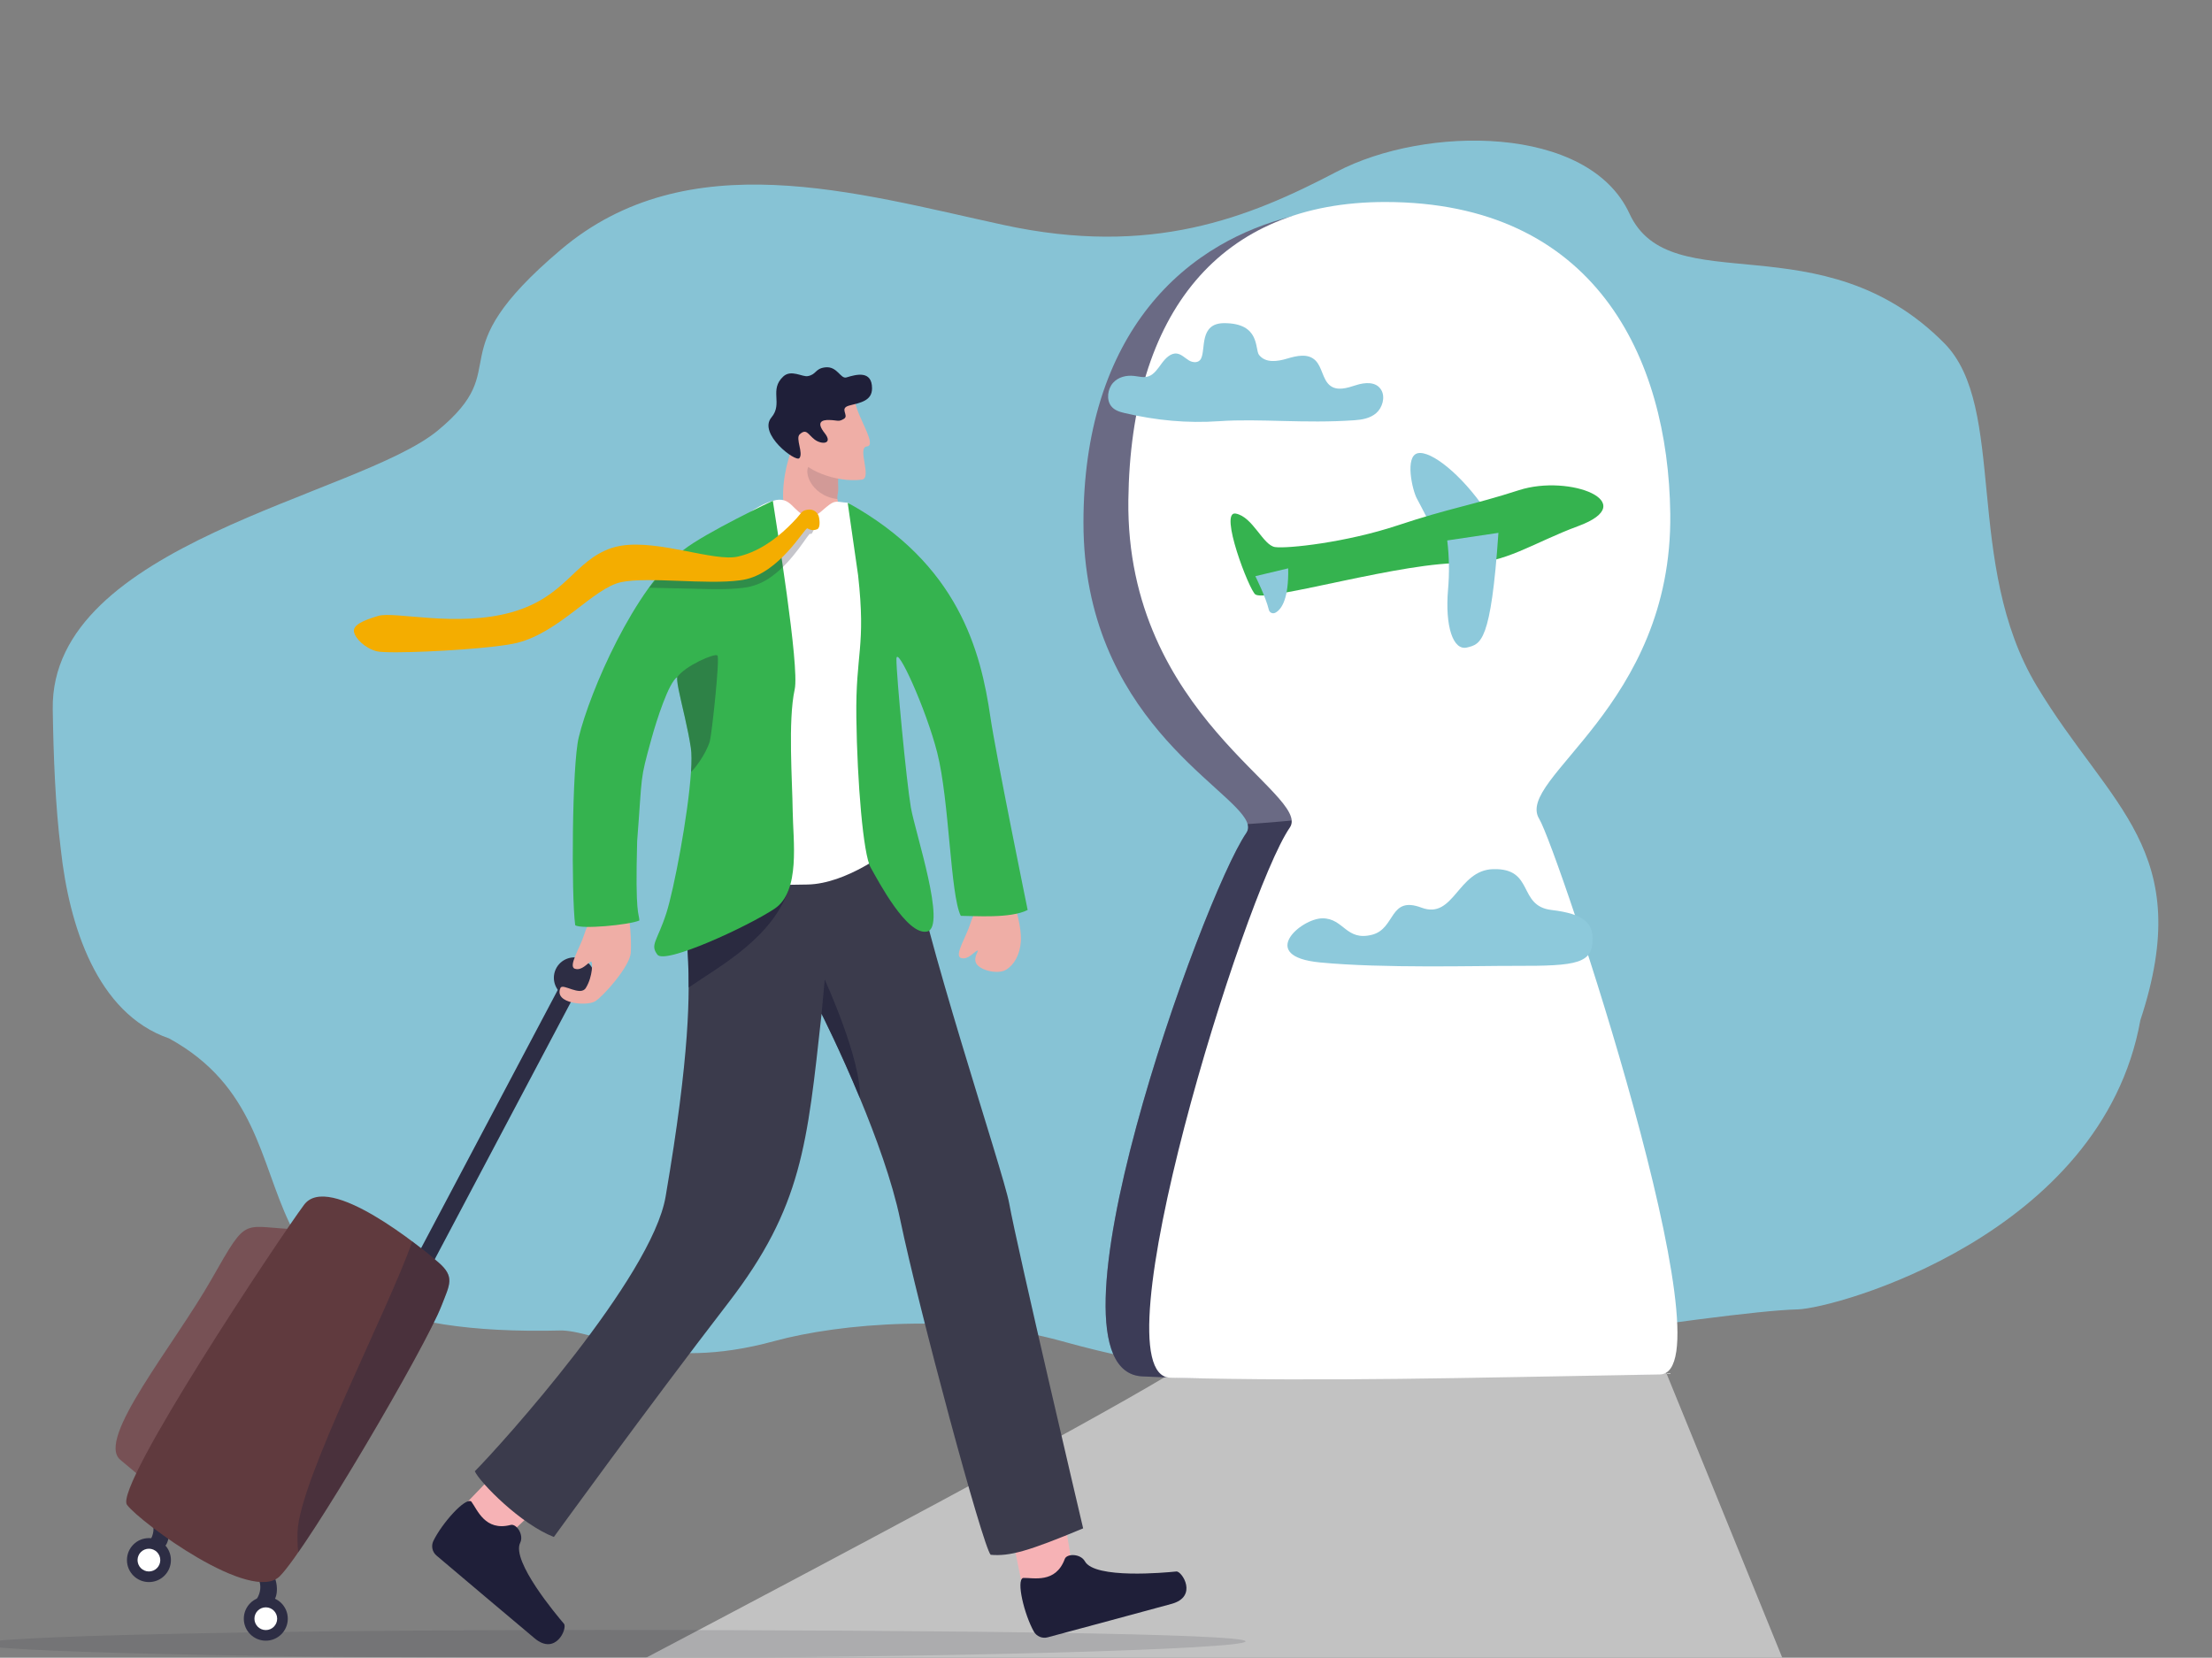 <?xml version="1.0" encoding="UTF-8"?> <svg xmlns="http://www.w3.org/2000/svg" width="2391" height="1792" viewBox="0 0 2391 1792" fill="none"><rect x="0" y="0" width="2391" height="1792" fill="#808080" stroke="none"/> <g clip-path="url(#clip0_359_34)"> <mask id="mask0_359_34" style="mask-type:luminance" maskUnits="userSpaceOnUse" x="0" y="0" width="2391" height="1792"> <path d="M2391 0H0V1792H2391V0Z" fill="white"></path> </mask> <g mask="url(#mask0_359_34)"> <path d="M57.016 766.433C57.744 816.686 59.841 871.84 65.757 918.369C74.642 999.966 104.548 1095.67 182.762 1122.52C369.313 1224.83 202.158 1448.52 607.591 1438.21C651.038 1440.02 711.614 1484 836.826 1449.76C908.069 1430.28 1038.34 1419.33 1147.66 1449.76C1361.7 1509.34 1467.84 1479.91 1694.53 1446.12C1784.24 1432.78 1902.4 1416.31 1942.87 1415.46C1983.35 1414.61 2271.79 1335.25 2313.56 1102.87C2374.26 918.879 2280.47 872.98 2201.48 741.409C2122.49 609.839 2169.87 439.962 2101.62 371.005C1968.91 236.863 1805.73 327.338 1761.32 230.895C1716.9 134.452 1540.6 135.447 1444.92 185.615C1349.24 235.783 1244.36 277.849 1084.55 243.122C924.737 208.395 743.289 153.884 606.234 269.892C469.178 385.9 559.211 394.318 473.251 465.362C387.291 536.405 54.313 587.423 57.016 766.433Z" fill="#87C3D5"></path> <path d="M1773.74 1486.41C1686.66 1482.98 1524.47 1488.91 1384.59 1489.9C1329.15 1490.29 1277.23 1489.9 1234.86 1487.9C1114.95 1482.11 1299.86 969.31 1347.13 900.54C1348.11 899.149 1348.75 897.551 1349 895.871C1349.25 894.192 1349.11 892.477 1348.59 890.86C1348.36 890.019 1348.06 889.197 1347.7 888.4C1331.02 850.17 1171.13 775.16 1171.13 564.96C1171.13 515.46 1177.58 471.65 1189.37 433.31C1189.71 432.17 1190.07 431.03 1190.42 429.91C1214.67 353.66 1260.2 299.42 1317.95 265.66L1318.06 265.6C1367.34 236.79 1425.5 222.89 1486.91 222.89C1561.67 222.89 1619.52 238.82 1663.97 264.78C1694.23 282.39 1720.41 306.21 1740.79 334.67C1762.79 365.15 1777.59 399.5 1787.12 434.46C1787.15 434.606 1787.19 434.75 1787.24 434.89C1798.55 476.61 1802.36 519.24 1801.94 557.31C1799.77 752.7 1645.64 851.53 1638.87 887.99C1638.55 889.313 1638.52 890.688 1638.78 892.025C1639.03 893.361 1639.57 894.628 1640.35 895.74C1661.36 924.36 1879.88 1490.6 1773.74 1486.41Z" fill="#6A6A84"></path> <path opacity="0.52" d="M1926.5 1792H698.328C897.328 1687.25 1166.17 1544.33 1260.33 1487.89L1801.22 1484.36C1801.22 1484.36 1872.49 1658.86 1926.5 1792Z" fill="white"></path> <path opacity="0.6" d="M1443.46 882L1425.46 1433.94L1384.56 1489.88C1329.12 1490.27 1277.2 1489.88 1234.83 1487.88C1114.92 1482.09 1299.83 969.29 1347.1 900.52C1348.07 899.129 1348.71 897.531 1348.97 895.851C1349.22 894.172 1349.08 892.457 1348.56 890.84C1365.63 889.72 1399.78 887.12 1443.46 882Z" fill="#1F1F39"></path> <path d="M1497.22 218.36C1723.66 218.36 1803.32 386.12 1805.43 555.3C1808.04 763.99 1637.09 841.71 1663.75 885.19C1683.29 917.07 1872.89 1484.41 1794.15 1485.77C1576.07 1489.54 1437.31 1493.55 1265.01 1489.3C1183.07 1487.3 1344.59 966.51 1394.12 894.71C1419.02 858.61 1216.77 774.08 1219.66 540.5C1222.17 337.61 1318.74 218.36 1497.22 218.36Z" fill="white"></path> <path d="M1631.29 600.28C1615.84 605.86 1600.5 609.39 1583.82 608.76C1573.11 608.523 1562.39 609.034 1551.75 610.29C1559.06 593.6 1567.75 574.21 1571.87 566.76C1579.69 552.63 1605.87 551.39 1605.87 551.39C1617.33 571.81 1627.63 590.91 1631.29 600.28Z" fill="white"></path> <path d="M1605.85 551.39C1579.72 512.97 1546.85 486.85 1532.56 489.92C1518.27 492.99 1526.56 529.92 1531.62 539.1C1536.68 548.28 1545.91 566.76 1545.91 566.76L1605.85 551.39Z" fill="#8DC9DB"></path> <path d="M1641.89 529.88C1696.63 512.22 1775.41 543.2 1705.67 568.81C1658.37 586.18 1625.27 610.33 1583.82 608.81C1518.59 606.34 1370.72 651.24 1357.04 642.67C1350.48 638.56 1317.1 551.74 1335.71 555.17C1354.32 558.6 1365.14 589.57 1378.36 591.39C1391.58 593.21 1454.98 586.5 1511.08 567.83C1567.18 549.16 1590.67 546.4 1641.89 529.88Z" fill="#35B34F"></path> <path d="M1619.68 576C1611.61 694.85 1600.56 696.19 1585.87 699.91C1570.56 703.8 1561.87 676.73 1565.21 637.53C1566.79 619.779 1566.5 601.911 1564.35 584.22L1619.68 576Z" fill="#8DC9DB"></path> <path d="M1392.43 614.37C1393.11 646.37 1385.63 658.71 1378.52 662.37C1377.87 662.717 1377.14 662.909 1376.4 662.932C1375.66 662.954 1374.92 662.807 1374.24 662.501C1373.57 662.195 1372.97 661.739 1372.5 661.167C1372.03 660.594 1371.69 659.922 1371.52 659.2C1368.32 645.5 1356.92 622.85 1356.92 622.85L1392.43 614.37Z" fill="#8DC9DB"></path> <path d="M1318.14 455.28C1283.14 457.69 1249.78 454.53 1215.48 446.47C1210.22 445.24 1204.64 443.58 1201.07 439C1195.67 432.06 1197.3 420.37 1203.07 413.89C1208.84 407.41 1217.67 405.47 1225.77 406.37C1230.96 406.95 1236.27 408.54 1241.28 406.89C1247.53 404.83 1251.67 398.31 1255.87 392.63C1260.07 386.95 1265.73 381.33 1272.2 382.22C1277.04 382.89 1280.85 387.04 1285.2 389.65C1289.55 392.26 1295.77 392.53 1298.2 387.73C1303.49 377.47 1296.07 349.33 1323.3 349.33C1362.61 349.33 1356.19 377.65 1360.92 383.66C1368.09 392.77 1380.86 390.77 1391.25 387.66C1401.64 384.55 1414.01 381.66 1422.03 389.79C1429.03 396.86 1429.69 409.79 1437.09 416.27C1444.95 423.14 1456.09 419.47 1465.66 416.38C1475.23 413.29 1487.48 412.16 1493.02 421.54C1497.66 429.4 1494.2 440.82 1487.6 446.54C1481 452.26 1472.3 453.7 1464.01 454.28C1410.22 458.08 1361.33 452.29 1318.14 455.28Z" fill="#8DC9DB"></path> <path d="M1429.52 992.71C1406.35 992.71 1358.74 1033.81 1426.78 1040.39C1494.82 1046.97 1596.78 1043.95 1637.98 1044.09C1705.3 1044.31 1721.98 1041.56 1721.46 1014.09C1721.15 998.18 1712.55 987.87 1677.07 983.69C1640.15 979.35 1659.01 938.3 1613.95 939.54C1575.57 940.6 1571.65 994.34 1536.53 981.17C1501.41 968 1508.77 1003.89 1483.08 1010.47C1454.85 1017.67 1452.68 992.71 1429.52 992.71Z" fill="#8DC9DB"></path> <path d="M849.314 558.326C849.314 558.326 875.715 565.643 892.188 568.167C906.733 560.558 906.048 559.429 909.624 552.404C906.695 545.874 905.528 542.133 905.16 539.495C904.666 535.691 905.883 534.055 906.048 529.566C906.103 528.501 906.103 527.435 906.048 526.37C905.735 521.555 905.85 516.722 906.39 511.927C906.581 510.304 906.821 508.858 907.062 507.603C907.415 505.518 907.963 503.472 908.698 501.49L894.191 488.683L871.467 463.169C871.467 463.169 863.199 466.098 855.071 487.947C847.615 507.869 843.24 537.365 849.314 558.326Z" fill="#EFAEA6"></path> <path opacity="0.14" d="M905.164 539.495C904.669 535.691 905.887 534.055 906.051 529.566C906.107 528.501 906.107 527.435 906.051 526.37C905.739 521.555 905.853 516.722 906.394 511.927C906.584 510.304 906.825 508.858 907.066 507.603C905.417 506.994 883.315 498.853 876.733 501.757C866.411 506.322 875.415 535.919 905.164 539.495Z" fill="#1F1F39"></path> <path d="M924.589 435.461C927.48 451.781 948.188 481.607 937.067 482.583C925.946 483.56 943.217 517.05 931.424 518.533C902.866 522.097 868.247 507.006 863.264 493.527C858.28 480.047 856.695 441.256 856.695 441.256L924.589 435.461Z" fill="#EFAEA6"></path> <path d="M896.555 454.026C905.685 454.255 906.154 456.372 912.203 452.758C918.252 449.144 906.497 441.345 918.125 438.353C929.753 435.36 942.637 433.407 942.612 419.801C942.612 400.095 925.556 404.736 915.056 407.969C908.31 410.062 905.216 395.288 891.521 397.165C880.767 398.662 882.644 404.85 873.083 406.6C867.325 407.665 855.088 399.144 846.681 406.968C831.071 421.475 846.58 436.134 833.873 451.236C819.062 468.876 860.034 499.855 864.028 495.29C868.695 489.964 859.603 473.923 864.409 469.522C871.662 462.89 873.285 469.446 880.361 475C887.97 480.935 900.879 480.149 891.419 468.216C881.959 456.283 888.287 453.76 896.555 454.026Z" fill="#1F1F39"></path> <path opacity="0.16" d="M1346.42 1774.31C1346.42 1782.68 1023.79 1792.39 652.062 1792.39C280.335 1792.39 -21 1785.61 -21 1777.17C-21 1768.74 280.348 1762.03 652.062 1762.03C1023.78 1762.03 1346.42 1765.95 1346.42 1774.31Z" fill="#32323F"></path> <path d="M1159.61 1703.95C1158.14 1681.56 1147.44 1625.95 1147.44 1625.95L1088.59 1633.38L1105.43 1716.75L1148.45 1737.04L1159.61 1703.95Z" fill="#F6B2B5"></path> <path d="M1150.95 1685.22C1153.16 1679.23 1167.97 1679.32 1172.66 1687.76C1183.4 1707.09 1259.63 1700.01 1271.5 1698.77C1277.62 1698.13 1295.41 1725.99 1266.18 1733.84C1240.91 1740.64 1160.04 1762.7 1132.35 1769.96C1129.53 1770.71 1126.55 1770.5 1123.86 1769.37C1121.18 1768.24 1118.95 1766.26 1117.51 1763.72C1107.08 1745.07 1098.29 1708.51 1105.81 1705.74C1116.85 1705.31 1141.02 1712.16 1150.95 1685.22Z" fill="#1F1F39"></path> <path d="M541.535 1666.24C559.098 1652.29 598.688 1611.71 598.688 1611.71L559.034 1567.6L500.145 1628.96L507.943 1675.88L541.535 1666.24Z" fill="#F6B2B5"></path> <path d="M551.997 1648.45C558.173 1646.84 566.542 1659.08 562.281 1667.74C552.53 1687.57 601.795 1746.17 609.581 1755.24C613.601 1759.91 600.844 1790.4 577.727 1770.87C557.742 1753.98 493.513 1700.11 471.765 1681.5C469.547 1679.61 468.017 1677.04 467.416 1674.19C466.815 1671.34 467.176 1668.37 468.443 1665.75C477.814 1646.53 502.846 1618.47 509.402 1623.08C515.996 1631.89 524.201 1655.64 551.997 1648.45Z" fill="#1F1F39"></path> <path d="M1170.8 1652.16C1111.39 1676.94 1091.41 1682.51 1070.84 1680.73C1062.34 1671.96 993.295 1415.7 973.031 1318.32C964.471 1277.1 946.629 1228.42 929.51 1187.14C908.244 1135.85 888.056 1095.97 888.056 1095.97C872.548 1236.8 867.108 1304.67 787.332 1408.24C698.338 1523.8 598.692 1661.46 598.692 1661.46C562.856 1647.63 518.929 1602.77 513.223 1590.45C542.604 1560.84 704.514 1380.77 719.439 1293.71C732.627 1216.73 739.246 1161.62 742.265 1119.99C743.736 1099.57 744.331 1082.41 744.382 1067.54C744.572 1025.69 740.578 1001.75 740.045 973.903C740.045 973.51 740.045 973.104 740.045 972.635C739.912 962.609 740.28 952.583 741.149 942.594C748.11 862.007 983.353 911.78 983.353 911.78C994.842 999.848 1084.66 1266.84 1090.76 1300.33C1099.61 1349.59 1170.8 1652.16 1170.8 1652.16Z" fill="#3B3B4C"></path> <path d="M1058.18 975.806C1056.29 987.13 1053.36 983.959 1048.83 998.479C1044.3 1013 1031.18 1033 1038.69 1035.52C1046.19 1038.04 1052.33 1029.41 1056.08 1027.75C1059.84 1026.09 1051.13 1034.43 1055.37 1041.7C1059.62 1048.96 1078.54 1053.63 1087.38 1048.34C1096.22 1043.05 1102.6 1031.96 1103.48 1017.34C1104.37 1002.71 1097.91 982.628 1096.66 976.173C1095.42 969.719 1058.18 975.806 1058.18 975.806Z" fill="#EFAEA6"></path> <path d="M835.464 541.347C855.753 535.272 856.869 554.382 872.783 558.085C883.752 560.621 890.029 548.6 899.908 543.464C904.371 541.156 909.723 543.211 916.279 543.464C937.392 544.289 961.08 918.945 961.08 918.945C961.08 918.945 915.34 955.466 872.783 956.163C830.226 956.86 731.785 958.902 732.825 943.977C733.864 929.051 800.477 562.181 800.477 562.181C800.477 562.181 815.111 547.408 835.464 541.347Z" fill="white"></path> <path d="M916.285 543.465C1036.42 609.608 1060.2 704.246 1070.57 775.347C1076.29 814.569 1110.82 983.681 1110.82 983.681C1092.31 993.166 1053.12 990.022 1038.54 990.022C1027.13 967.336 1026.28 865.533 1013.08 813.669C1001.16 766.749 969.063 695.978 968.961 712.501C968.86 729.962 979.804 845.244 984.559 872.762C989.314 900.279 1023.72 1002.65 1002.02 1007.01C980.324 1011.38 949.534 952.727 941.038 937.637C933.163 923.688 926.582 846.335 925.644 775.766C924.705 705.197 936.219 700.048 927.533 621.782" fill="#35B34F"></path> <path d="M640.752 1066.2C645.842 1055.14 641.005 1042.05 629.949 1036.96C618.892 1031.87 605.803 1036.71 600.713 1047.76C595.622 1058.82 600.459 1071.91 611.516 1077C622.572 1082.09 635.662 1077.25 640.752 1066.2Z" fill="#2D2D44"></path> <path d="M620.764 1076.26L604.277 1067.53L435.862 1385.75L452.349 1394.48L620.764 1076.26Z" fill="#2D2D44"></path> <path d="M287.311 1773.57C300.435 1773.57 311.075 1762.93 311.075 1749.81C311.075 1736.68 300.435 1726.04 287.311 1726.04C274.186 1726.04 263.547 1736.68 263.547 1749.81C263.547 1762.93 274.186 1773.57 287.311 1773.57Z" fill="#2D2D44"></path> <path d="M287.311 1762.1C294.098 1762.1 299.599 1756.59 299.599 1749.81C299.599 1743.02 294.098 1737.52 287.311 1737.52C280.525 1737.52 275.023 1743.02 275.023 1749.81C275.023 1756.59 280.525 1762.1 287.311 1762.1Z" fill="white"></path> <path d="M277.04 1702.18C289.099 1720.53 272.398 1734.67 272.398 1734.67C278.092 1731.82 284.543 1730.84 290.824 1731.89C301.602 1733.56 301.78 1707.97 293.36 1699.71C284.94 1691.44 277.04 1702.18 277.04 1702.18Z" fill="#2D2D44"></path> <path d="M160.987 1710.21C174.111 1710.21 184.751 1699.57 184.751 1686.44C184.751 1673.32 174.111 1662.68 160.987 1662.68C147.862 1662.68 137.223 1673.32 137.223 1686.44C137.223 1699.57 147.862 1710.21 160.987 1710.21Z" fill="#2D2D44"></path> <path d="M165.643 1697.82C171.919 1695.24 174.914 1688.06 172.332 1681.78C169.75 1675.51 162.57 1672.51 156.294 1675.09C150.017 1677.68 147.023 1684.86 149.604 1691.13C152.186 1697.41 159.367 1700.4 165.643 1697.82Z" fill="white"></path> <path d="M163.469 1641.89C172.346 1661.84 154.352 1673.33 154.352 1673.33C160.187 1671.35 166.51 1671.35 172.346 1673.33C182.414 1676.59 186.295 1651.32 179.434 1641.89C172.574 1632.47 163.469 1641.89 163.469 1641.89Z" fill="#2D2D44"></path> <path d="M326.339 1329.01C259.853 1327.59 269.744 1310.61 228.696 1382.76C187.648 1454.91 103.587 1555.61 129.963 1577.97C156.339 1600.33 175.614 1615.56 175.614 1615.56L326.339 1329.01Z" fill="#775155"></path> <path d="M473.886 1364.6C455.739 1348.9 355.231 1266.65 328.69 1302.35C302.149 1338.05 122.549 1607.45 137.31 1626.79C152.071 1646.13 272.196 1734.58 302.567 1703.76C332.938 1672.95 459.696 1456.83 477.221 1411.52C486.11 1388.52 492.032 1380.29 473.886 1364.6Z" fill="#603A3E"></path> <path opacity="0.6" d="M853.751 958.103C835.922 1013.9 778.452 1043.84 744.341 1067.54C744.531 1025.69 740.537 1001.75 740.004 973.904C740.004 973.511 740.004 973.105 740.004 972.636L786.644 927.974L853.751 958.103Z" fill="#1F1F39"></path> <path d="M640.842 987.473C638.953 998.784 636.024 995.614 631.497 1010.15C626.969 1024.68 613.845 1044.65 621.352 1047.19C628.859 1049.72 634.996 1041.07 638.763 1039.41C640.88 1038.48 640.956 1055.38 633.259 1067.93C627.35 1077.57 608.265 1062.48 605.843 1067.93C598.235 1085.06 634.324 1087.79 643.15 1082.5C651.976 1077.22 680.927 1044.56 681.827 1029.95C682.727 1015.35 680.559 994.257 679.291 987.802C678.023 981.348 640.842 987.473 640.842 987.473Z" fill="#EFAEA6"></path> <path d="M859.017 745.166C851.586 779.214 856.48 844.343 856.835 876.73C857.229 908.711 865.509 963.493 837.218 982.349C808.927 1001.21 718.83 1042.96 710.6 1031.99C702.37 1021.03 710.371 1017.7 720.275 987.066C728.302 962.225 743.862 881.156 746.905 834.427C747.628 823.483 747.653 814.417 746.74 808.406C745.967 803.27 745.016 798.007 743.976 792.77C739.297 769.158 732.791 745.851 731.992 735.592V735.541C731.877 734.462 731.877 733.374 731.992 732.295C731.984 732.19 731.984 732.084 731.992 731.978C722.875 737.583 709.737 778.454 704.234 798.413C691.249 845.51 694.558 834.452 688.713 909.282C686.493 990.82 690.729 986.382 691.122 995.055C679.836 999.9 627.984 1004.77 621.745 1000.13C617.408 967.246 618.308 827.059 625.549 797.158C637.812 746.701 685.809 636.187 738.523 594.67C762.908 575.471 835.367 541.334 835.367 541.334C838.778 564.439 864.419 720.388 859.017 745.166Z" fill="#35B34F"></path> <path opacity="0.33" d="M767.279 801.216C762.943 815.735 750.059 832.106 746.927 834.427C747.649 823.483 747.675 814.416 746.762 808.406C745.988 803.27 745.037 798.007 743.997 792.77C739.318 769.158 732.813 745.851 732.014 735.592V735.541C731.949 734.46 731.949 733.376 732.014 732.295C732.006 732.19 732.006 732.084 732.014 731.978C740.497 719.817 772.593 705.754 775.471 708.582C778.35 711.41 769.245 794.571 767.279 801.216Z" fill="#1F1F39"></path> <path opacity="0.33" d="M477.22 1411.51C462.358 1449.93 368.951 1611.19 322.387 1678.11C321.603 1670.66 321.357 1663.15 321.651 1655.67C323.655 1600 420.22 1415.27 445.62 1341.98C458.795 1351.87 469.143 1360.51 473.885 1364.6C492.031 1380.29 486.11 1388.5 477.22 1411.51Z" fill="#1F1F39"></path> <path opacity="0.26" d="M883.745 568.027C881.526 568.89 880.296 571.033 879.345 573.1C878.178 575.636 877.455 577.791 875.895 576.993C873.74 575.953 858.561 605.677 834.137 623.126C826.39 628.92 817.434 632.89 807.939 634.741C804.248 635.375 800.254 635.844 795.981 636.161C787.028 636.872 776.959 636.96 766.434 636.783C748.935 636.453 718.577 635.603 701.762 635.325C708.242 627.272 718.729 614.135 724.156 607.807C727.149 604.307 737.813 606.361 741.592 602.735C757.913 605.854 773.447 609.202 785.975 610.178C791.369 610.776 796.822 610.571 802.156 609.57C804.185 609.1 806.163 608.568 808.116 607.972C816.518 605.344 824.544 601.64 831.994 596.952C845.854 588.342 857.28 577.31 865.954 567.786C870.709 562.549 871.026 560.381 877.24 558.91H877.404C880.41 562.638 886.382 567.013 883.745 568.027Z" fill="#1F1F39"></path> <path d="M382.631 682.941C383.899 689.903 394.043 700.504 407.143 704.017C410.059 704.803 417.896 705.145 428.611 705.12C465.665 705.018 537.147 700.504 559.224 694.861C582.215 688.99 602.542 674.458 620.866 660.483C639.634 646.167 656.372 632.433 671.59 629.263C700.756 623.189 763.716 632.332 799.882 627.31C801.074 627.145 802.241 626.98 803.394 626.777C842.959 619.892 869.944 569.714 872.784 571.159C874.72 572.382 876.962 573.032 879.251 573.036C880.605 572.952 881.936 572.652 883.195 572.148C886.606 570.88 886.099 563.754 885.389 559.797C885.18 558.366 884.679 556.992 883.917 555.763C883.155 554.533 882.147 553.474 880.958 552.651C879.768 551.828 878.422 551.258 877.002 550.978C875.583 550.698 874.121 550.713 872.708 551.022C866.368 552.011 866.165 554.661 861.409 559.899C849.768 572.668 833.169 588.164 812.372 596.889C807.6 598.908 802.662 600.507 797.612 601.669C772.187 607.503 712.65 583.32 671.615 589.876C667.923 590.439 664.287 591.322 660.747 592.514C620.169 606.463 611.888 645.241 552.96 661.853C494.032 678.465 426.392 660.585 409.019 665.746C391.647 670.907 381.375 675.941 382.631 682.941Z" fill="#F4AD00"></path> <path opacity="0.6" d="M929.508 1187.14C908.243 1135.85 888.055 1095.97 888.055 1095.97L891.466 1058.95C891.466 1058.95 931.41 1146 929.508 1187.14Z" fill="#1F1F39"></path> </g> </g> <defs> <clipPath id="clip0_359_34"> <rect width="2391" height="1792" fill="white"></rect> </clipPath> </defs> </svg> 